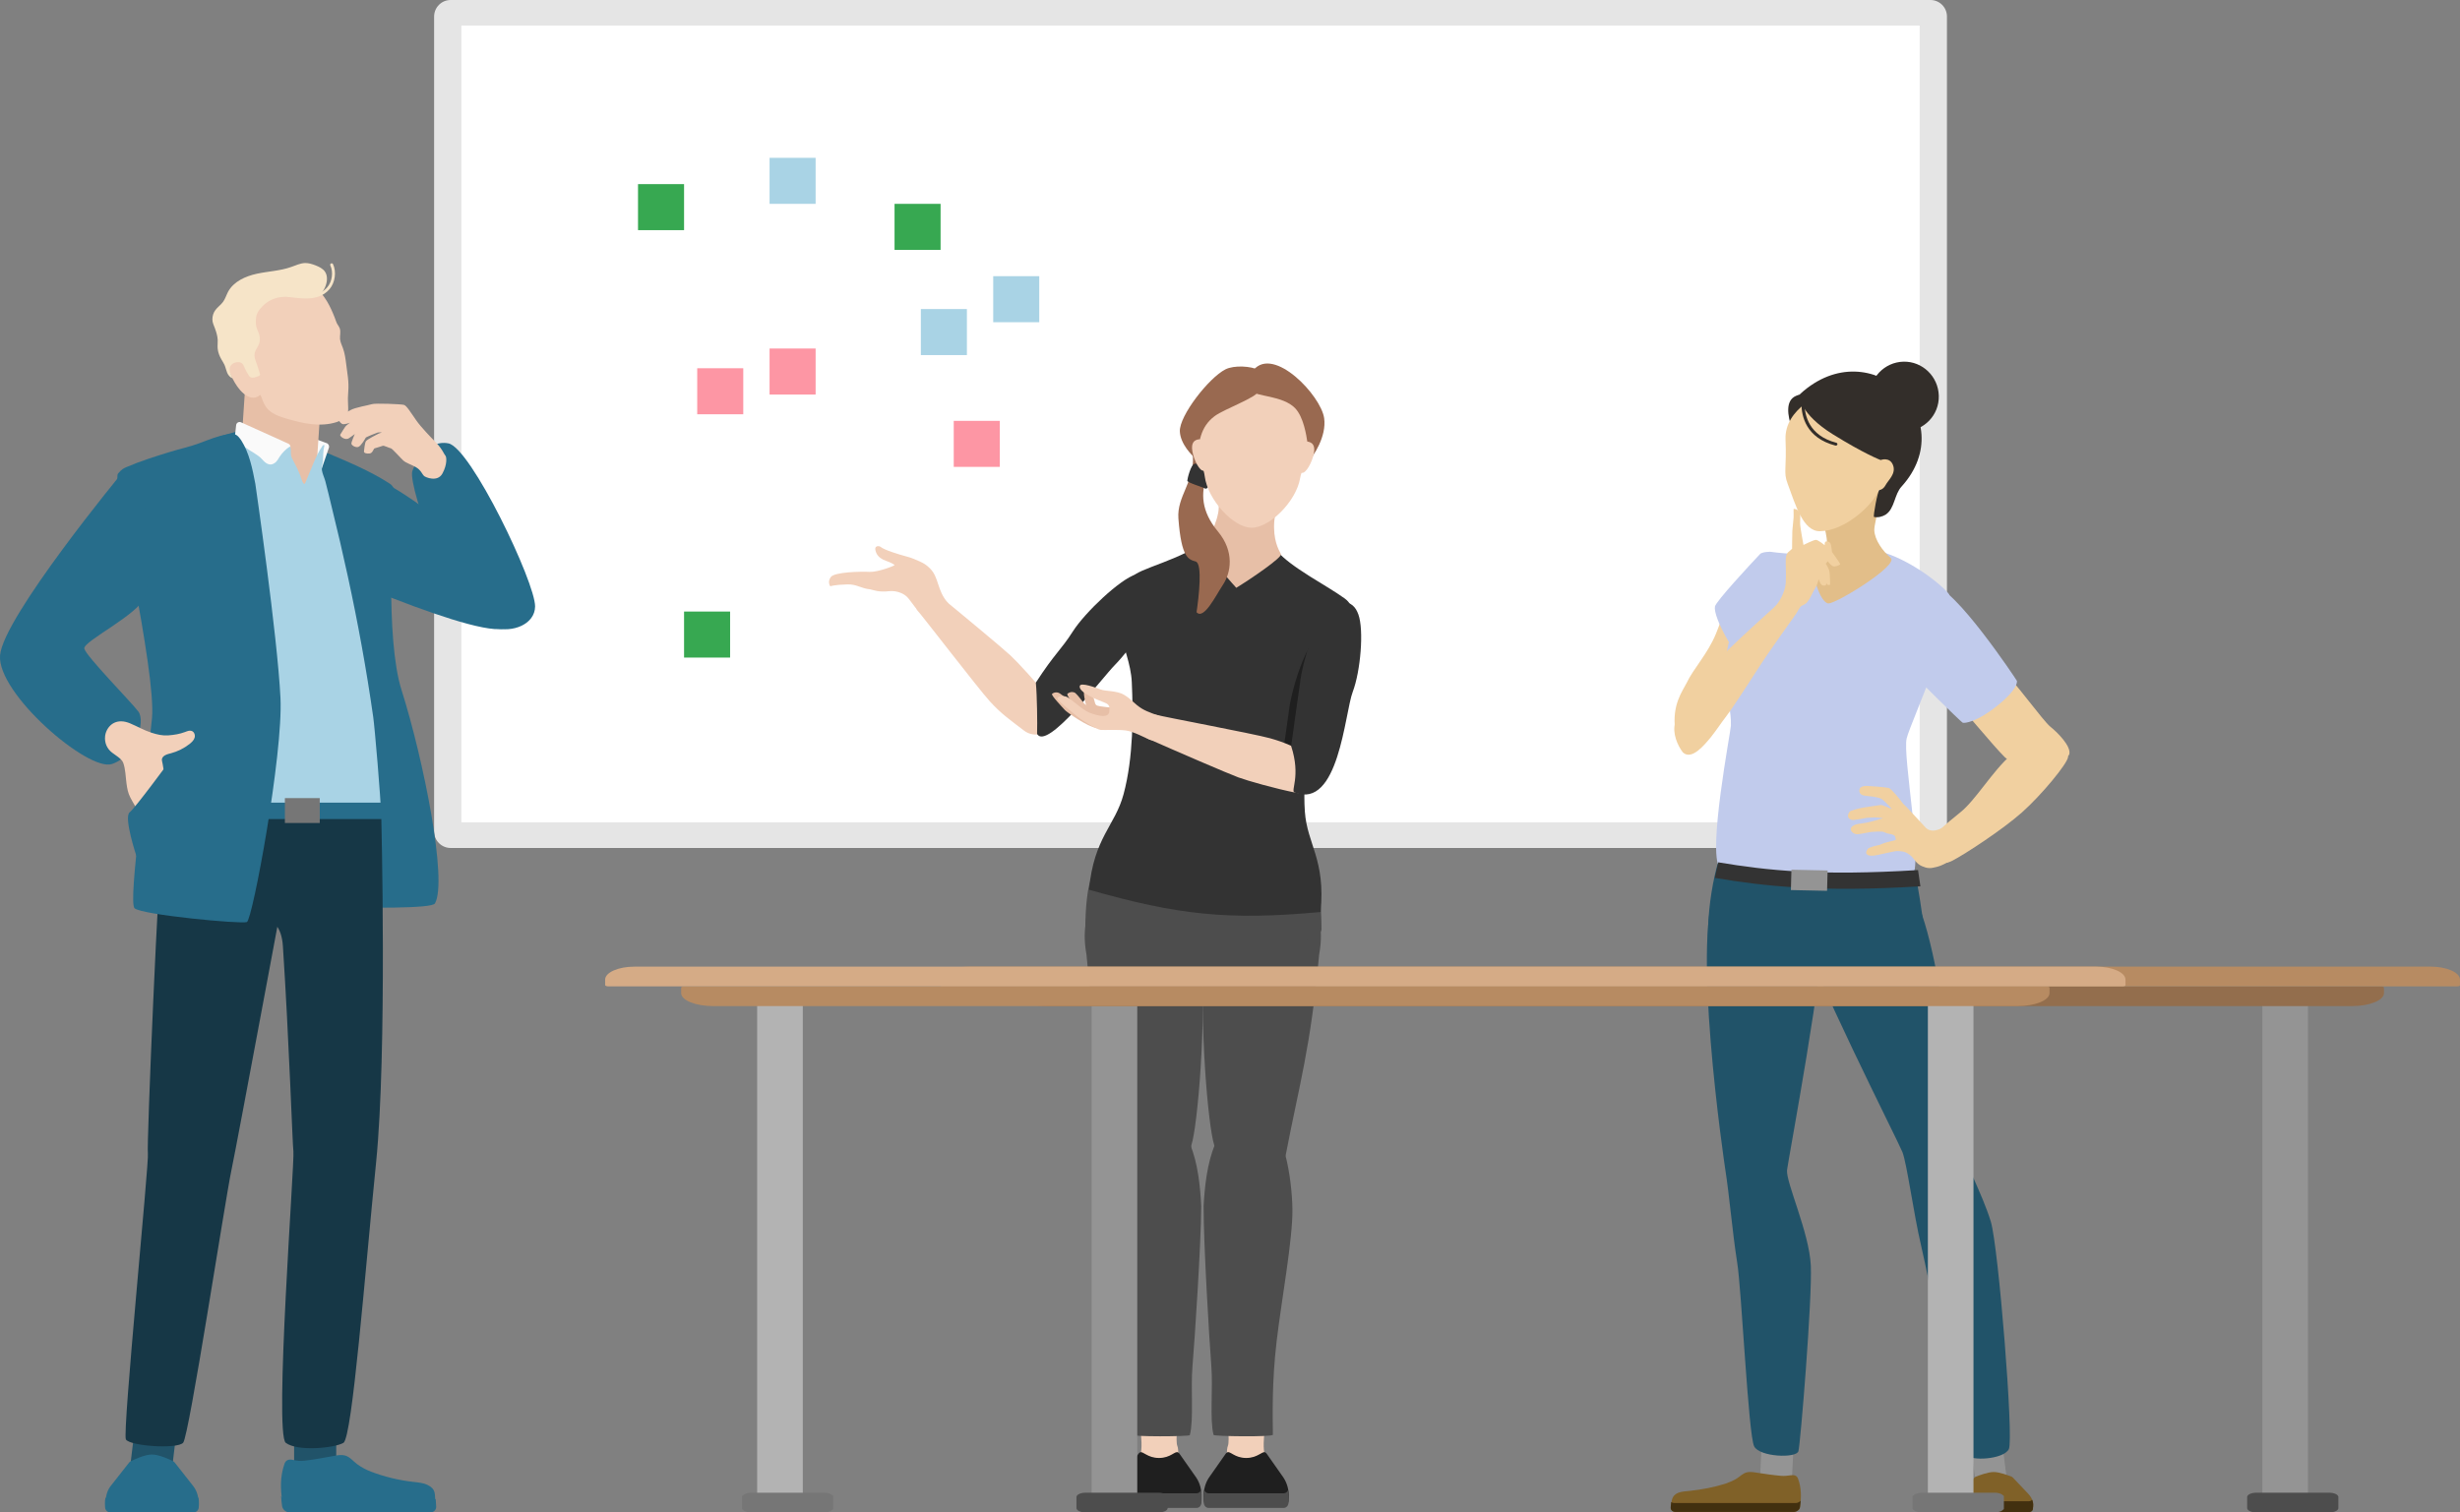<svg width="374" height="230" viewBox="0 0 374 230" fill="none" xmlns="http://www.w3.org/2000/svg">
<rect x="0" y="0" width="374" height="230" fill="#808080" stroke="none"/>
<path d="M293.489 128.953H68.511C67.126 128.953 66 127.827 66 126.442V2.511C66 1.126 67.126 0 68.511 0H293.489C294.874 0 296 1.126 296 2.511V126.436C296 127.827 294.874 128.953 293.489 128.953Z" fill="#E5E5E5"/>
<path d="M291.854 3.891H70.145V125.05H291.854V3.891Z" fill="white"/>
<g clip-path="url(#clip0_1030_4205)">
<path d="M263.536 90.564C265.459 88.245 266.651 88.129 268.996 88.67C271.304 89.212 272.534 90.062 273.342 90.99C274.149 91.918 274.226 92.691 273.918 93.541C273.611 94.391 269.15 100.422 266.497 103.94C263.844 107.458 258.576 112.406 257.768 112.56C256.961 112.715 255.384 115.73 254.692 111.014C254.154 107.187 255.807 105.099 256.422 103.862C257.461 101.659 259.614 99.456 260.883 96.363C262.152 93.27 262.113 92.265 263.536 90.564Z" fill="#F1D0A0"/>
<path d="M267.651 84.186C266.074 85.849 260.883 91.454 260.729 92.227C260.575 93 261.306 95.049 262.844 97.639C264.382 100.229 265.997 101.775 267.074 101.891C268.15 102.007 272.842 97.407 275.841 99.108C278.148 100.461 272.957 81.635 267.651 84.186Z" fill="#C1CBEC"/>
<path d="M305.219 225.902H300.412L299.297 217.088H304.103L305.219 225.902Z" fill="#949494"/>
<path d="M297.452 172.478C297.452 172.478 295.26 138.769 289.146 133.435C283.032 128.1 271.957 133.86 273.496 140.393C275.034 146.887 288.531 173.445 289.223 175.184C289.915 176.924 290.915 184.5 292.068 189.41C293.222 194.319 298.374 220.219 298.951 221.225C299.528 222.23 304.604 221.959 305.411 220.374C306.18 218.789 303.835 189.719 302.681 185.815C301.297 181.292 298.644 176.808 297.452 172.478Z" fill="#215369"/>
<path fill-rule="evenodd" clip-rule="evenodd" d="M308.372 227.178L306.027 224.704C305.95 224.627 305.873 224.588 305.796 224.549C305.373 224.395 304.027 223.854 303.104 223.854C302.22 223.854 300.836 224.395 300.413 224.549C300.336 224.588 300.259 224.627 300.182 224.704L297.836 227.178C297.298 227.719 297.067 228.415 297.106 229.111L297.144 229.459C297.144 229.768 297.452 229.961 297.798 229.961H308.411C308.757 229.961 309.064 229.729 309.064 229.459L309.103 229.111C309.18 228.454 308.911 227.758 308.372 227.178Z" fill="#806128"/>
<path fill-rule="evenodd" clip-rule="evenodd" d="M297.836 228.298H308.449C308.68 228.298 308.833 228.221 308.949 228.066C309.103 228.414 309.141 228.762 309.103 229.11L309.064 229.458C309.064 229.767 308.757 229.961 308.41 229.961H297.836C297.49 229.961 297.182 229.729 297.182 229.458L297.144 229.11C297.105 228.762 297.182 228.376 297.298 228.066C297.451 228.182 297.644 228.298 297.836 228.298Z" fill="#42300F"/>
<path d="M272.381 225.98L267.536 225.748L267.959 217.012L272.804 217.244L272.381 225.98Z" fill="#949494"/>
<path d="M262.267 177.62C262.267 177.62 256.769 140.858 261.268 134.325C265.767 127.753 276.956 132.817 277.264 139.466C277.572 146.115 271.919 176.074 271.688 177.93C271.496 179.785 275.072 187.439 275.303 192.465C275.534 197.49 273.726 219.563 273.419 220.684C273.111 221.805 267.497 221.573 266.69 219.95C265.805 218.21 264.767 195.982 264.113 192.039C263.344 187.13 262.96 182.027 262.267 177.62Z" fill="#215369"/>
<path fill-rule="evenodd" clip-rule="evenodd" d="M254.731 229.923H272.689C273.15 229.923 273.573 229.614 273.65 229.227C273.881 227.72 273.881 226.212 273.342 224.82C273.15 224.357 272.766 224.279 272.189 224.357C271.689 224.434 271.304 224.473 270.766 224.434C269.459 224.318 268.19 224.125 266.921 223.931C266.498 223.854 266.036 223.815 265.613 223.893C264.96 224.047 264.575 224.511 264.075 224.82C263.537 225.168 262.96 225.4 262.306 225.632C260.576 226.173 258.769 226.521 256.962 226.715C256.346 226.792 255.693 226.792 255.116 227.024C254.039 227.488 254.154 228.377 254.039 229.227C253.962 229.614 254.27 229.923 254.731 229.923Z" fill="#806128"/>
<path fill-rule="evenodd" clip-rule="evenodd" d="M254.539 228.571H272.996C273.304 228.571 273.573 228.416 273.765 228.223C273.727 228.571 273.688 228.88 273.65 229.228C273.573 229.614 273.15 229.924 272.688 229.924H254.731C254.269 229.924 253.962 229.614 254 229.228C254.039 228.957 254.039 228.687 254.077 228.416C254.231 228.532 254.346 228.571 254.539 228.571Z" fill="#42300F"/>
<path d="M289.492 125.897C287.377 124.041 265.281 125.546 263.281 126.977C261.282 128.446 259.46 137.107 259.691 143.138C259.921 149.207 293.26 150.637 292.914 145.148C292.606 139.697 290.261 126.554 289.492 125.897Z" fill="#215369"/>
<path d="M277.148 84.456C276.725 84.495 271.227 84.224 269.189 83.915C267.151 83.644 264.767 89.752 263.998 92.922C263.267 96.092 261.614 101.465 262.19 104.133C262.613 106.027 263.229 108.346 263.152 110.356C263.113 111.323 259.595 129.555 261.44 131.952C269.361 133.986 280.261 134.277 290.653 133.405C292.46 131.781 289.223 114.957 289.876 112.289C290.53 109.622 298.49 92.613 296.144 90.139C293.798 87.626 288.877 84.456 285.454 83.799C282.07 83.142 279.071 84.379 277.148 84.456Z" fill="#C1CBEC"/>
<path d="M276.764 77.499C276.803 78.813 278.072 81.481 277.687 83.336C277.303 85.192 277.264 85.385 276.188 86.042C275.111 86.699 276.726 91.763 277.995 91.763C279.264 91.763 288.723 85.926 287.454 84.844C286.185 83.761 285.032 82.099 284.955 80.669C284.916 79.2 286.57 74.793 285.532 74.716C284.493 74.638 276.726 75.759 276.764 77.499Z" fill="#E2BE89"/>
<path d="M278.456 75.526C278.456 75.526 274.562 69.357 274.438 69.289C274.308 69.222 269.791 61.621 273.04 60.205C279.952 57.205 278.456 75.526 278.456 75.526Z" fill="#332E2A"/>
<path d="M279.071 59.445C276.918 59.523 271.304 62.19 271.457 66.79C271.65 71.352 271.111 71.777 271.765 73.516C272.957 76.725 274.111 80.823 276.687 80.784C280.571 80.745 284.762 76.725 285.647 74.56C285.916 74.483 288.569 74.251 288.723 71.081C288.953 67.989 287.531 59.136 279.071 59.445Z" fill="#F1D0A0"/>
<path d="M279.148 67.757C279.225 67.757 279.34 67.68 279.34 67.603C279.379 67.487 279.302 67.371 279.186 67.332C274.995 66.25 274.38 63.157 274.341 61.417C274.341 61.301 274.264 61.185 274.111 61.185C273.995 61.185 273.88 61.263 273.88 61.417C273.88 63.273 274.572 66.597 279.033 67.757C279.109 67.757 279.109 67.757 279.148 67.757Z" fill="#332E2A"/>
<path d="M273.727 59.871C273.342 60.219 273.765 63.002 278.61 66.017C283.455 69.032 285.916 69.96 285.916 69.96C285.916 69.96 287.3 69.419 287.8 70.733C288.3 72.048 287.07 73.014 286.685 73.749C286.454 74.213 286.07 74.483 285.724 74.522C285.493 74.56 284.724 78.581 284.916 78.619C285.532 78.735 286.185 78.581 286.724 78.233C288.069 77.305 287.992 75.179 289.108 73.981C298.375 63.736 284.493 50.09 273.727 59.871Z" fill="#332E2A"/>
<path d="M284.224 60.412C284.186 57.474 286.493 55.077 289.377 55C292.261 54.923 294.683 57.242 294.76 60.18C294.837 63.118 292.53 65.515 289.607 65.592C286.685 65.631 284.301 63.311 284.224 60.412Z" fill="#332E2A"/>
<path fill-rule="evenodd" clip-rule="evenodd" d="M260.709 133.505C268.325 134.783 276.675 135.72 291.965 134.786L291.604 132.315C276.576 133.233 268.679 132.385 261.23 131.136L260.709 133.505Z" fill="#333333"/>
<rect width="5.499" height="3.094" transform="matrix(-1 -0.021 -0.026 1 277.855 132.377)" fill="#949494"/>
<path d="M260.114 112.096C260.921 111.091 262.036 109.429 262.075 109.429L262.844 108.385C263.151 107.998 265.266 104.828 267.189 101.813C269.381 98.411 272.611 94.043 273.111 93.231C274.11 91.685 271.419 90.68 270.342 91.801C269.765 92.342 263.882 97.522 259.767 101.774C257.153 104.519 254.961 108.965 254.692 109.854C254.192 111.516 255.076 113.41 255.845 114.415C257.191 115.691 259.152 113.256 260.114 112.096Z" fill="#F1D0A0"/>
<path d="M269.804 92.304C270.419 91.686 271.419 90.101 271.496 88.593C271.573 87.085 271.457 85.655 271.496 85.037C271.534 84.418 271.688 84.147 271.842 83.993C271.996 83.838 272.457 83.452 272.457 83.452C272.457 83.452 272.457 81.828 272.496 80.707C272.572 79.586 272.726 78.736 272.688 78.233C272.688 77.731 272.649 77.344 272.726 77.382C272.842 77.382 273.649 77.499 273.688 78.272C273.726 79.045 273.649 79.277 273.688 79.818C273.726 80.398 274.187 82.872 274.187 82.872C274.187 82.872 275.726 82.099 276.072 82.099C276.418 82.099 277.418 82.91 277.418 82.91C277.418 82.91 277.341 82.331 277.687 82.331C278.071 82.331 278.302 82.524 278.379 82.91C278.456 83.297 278.533 83.954 278.533 83.954C278.533 83.954 279.802 85.694 279.763 85.81C279.725 85.926 278.956 86.274 278.61 86.08C278.263 85.887 277.879 85.346 277.879 85.346L277.571 85.732C277.571 85.732 278.071 86.39 278.148 87.008C278.225 87.627 278.187 87.936 278.225 88.323C278.263 88.709 278.225 88.941 278.225 88.941C278.225 88.941 277.802 89.018 277.764 88.864C277.687 88.709 277.648 88.632 277.648 88.632C277.648 88.632 277.725 89.057 277.379 89.057C277.071 89.096 276.841 88.902 276.725 88.632C276.61 88.361 276.495 88.091 276.495 88.091C276.495 88.091 276.341 88.786 275.995 89.405C275.649 90.023 275.418 90.449 275.303 90.719C275.149 91.028 274.995 91.26 274.726 91.608C274.457 91.956 273.803 92.072 273.688 92.343C273.534 92.613 272.726 93.734 272.726 93.734C271.496 95.977 268.535 94.508 269.804 92.304Z" fill="#F1D0A0"/>
<path d="M292.837 125.936C292.837 125.936 290.876 123.809 290.222 123.114C289.568 122.379 289.415 122.379 289.184 122.031C288.953 121.683 287.569 119.944 287.146 119.828C286.723 119.712 284.185 119.519 283.839 119.519C283.493 119.519 282.685 119.557 282.685 120.176C282.647 120.794 283.185 120.988 283.685 121.026C284.185 121.065 285.223 121.181 285.8 121.374C286.377 121.606 286.838 122.225 287.031 122.379C287.223 122.534 287.646 123.075 287.646 123.075C287.646 123.075 286.262 122.379 285.915 122.418C285.569 122.456 283.993 122.688 283.301 122.804C282.609 122.92 281.417 123.268 281.263 123.384C281.109 123.539 280.955 123.771 280.955 124.119C280.955 124.467 281.455 124.737 281.801 124.699C282.147 124.66 283.224 124.505 283.493 124.428C283.762 124.351 284.377 124.351 284.839 124.312C285.3 124.273 286.185 124.428 286.262 124.428C286.338 124.428 284.685 124.892 284.224 125.008C283.762 125.162 282.339 125.278 282.109 125.394C281.878 125.51 281.34 125.704 281.378 126.129C281.417 126.554 281.955 126.902 282.455 126.863C282.955 126.825 284.147 126.554 284.493 126.515C284.839 126.477 285.992 126.438 286.223 126.477C286.454 126.515 286.8 126.747 287.146 126.786C287.492 126.825 287.992 126.979 288.069 127.134C288.184 127.289 288.223 127.752 288.223 127.752C288.223 127.752 286.531 128.139 286.223 128.294C285.915 128.448 285.685 128.526 285.416 128.564C285.185 128.603 284.108 128.874 283.954 129.105C283.801 129.337 283.493 129.801 283.993 130.033C284.493 130.265 285.416 130.033 286.069 129.879C286.723 129.724 287.415 129.608 287.915 129.492C288.415 129.376 288.723 129.415 289.261 129.492C289.799 129.569 290.299 129.917 290.684 130.304C291.068 130.69 291.337 131.348 292.222 131.734C293.029 132.082 293.491 132.082 294.375 131.85C295.336 131.618 295.836 131.232 296.298 131.038C296.759 130.845 298.797 128.68 297.528 126.786C296.259 124.931 295.49 125.974 294.529 126.206C293.644 126.477 293.106 126.168 292.837 125.936Z" fill="#F1D0A0"/>
<path d="M293.683 129.221C294.183 130.265 294.836 131.927 296.836 130.884C298.835 129.84 304.449 126.168 307.41 123.539C310.371 120.91 314.255 116.194 314.409 115.15C314.524 114.107 313.947 113.14 313.332 112.638C312.678 112.135 308.525 112.367 305.718 114.841C302.911 117.276 300.335 121.722 298.028 123.539C295.721 125.356 294.067 127.018 293.721 127.134C293.375 127.289 293.106 128.062 293.683 129.221Z" fill="#F1D0A0"/>
<path d="M290.415 94.778C292.684 91.879 296.49 91.801 298.413 93.928C300.336 96.054 302.527 100.113 304.296 101.736C306.104 103.36 310.641 109.661 311.718 110.511C312.794 111.362 314.909 113.488 314.602 114.686C314.294 115.923 306.642 116.928 304.796 115.15C302.95 113.333 298.721 108.076 297.567 107.032C296.413 105.989 294.183 104.829 293.26 104.404C292.414 103.94 286.839 99.378 290.415 94.778Z" fill="#F1D0A0"/>
<path d="M294.029 89.212C292.606 89.367 290.953 90.178 289.876 91.338C286.704 93.852 288.761 100.113 289.876 101.466C290.991 102.819 298.105 109.739 298.374 109.893C298.644 110.048 300.643 109.777 303.719 107.265C306.796 104.791 306.642 103.708 306.642 103.554C306.603 103.399 296.913 88.903 294.029 89.212Z" fill="#C1CBEC"/>
</g>
<path d="M186.676 219.883C186.991 219.207 186.556 215.269 186.59 214.305C187.058 213.675 192.318 214.046 192.491 214.246C192.664 214.445 192.174 217.742 192.124 219.407C192.075 221.073 192.418 221.4 192.514 222.564C192.514 223.904 186.837 223.391 186.244 222.736C186.615 222.222 186.424 220.424 186.676 219.883Z" fill="#F2D0BA"/>
<path d="M184.153 207.587C183.845 203.74 182.976 189.089 182.986 183.434C183.29 177.781 184.457 168.421 191.715 169.96C195.156 170.69 196.424 179.26 196.489 183.863C196.554 188.466 194.825 197.704 194.089 203.973C193.354 210.243 193.489 215.276 193.519 218.178C193.523 218.559 184.553 218.433 184.499 218.213C183.887 215.73 184.446 211.264 184.153 207.587Z" fill="#4D4D4D"/>
<path d="M184.596 174.11C183.67 171.324 182.275 155.326 183.104 144.359C184.249 134.257 187.998 132.544 192.178 132.821C196.359 133.099 202.145 136.547 200.551 145.18C199.267 159.395 197.504 165.045 195.49 175.561C194.119 181.479 185.362 182.119 184.596 174.11Z" fill="#4D4D4D"/>
<path fill-rule="evenodd" clip-rule="evenodd" d="M195.126 224.7L192.607 221.11C192.54 221.012 192.457 220.934 192.366 220.875C191.9 220.609 191.258 221.718 189.464 221.718C187.671 221.718 187.028 220.599 186.563 220.875C186.463 220.934 186.388 221.012 186.322 221.11L183.803 224.7C183.237 225.545 182.955 226.606 183.005 227.677L183.03 228.217C183.046 228.669 183.362 229.023 183.745 229.023H195.184C195.567 229.023 195.882 228.669 195.899 228.217L195.924 227.677C195.974 226.606 195.691 225.555 195.126 224.7Z" fill="#1F1F1F"/>
<path fill-rule="evenodd" clip-rule="evenodd" d="M195.183 227.088H183.727C183.428 227.088 183.178 226.872 183.07 226.567C183.004 226.931 182.97 227.593 182.987 227.966L183.012 228.507C183.029 228.958 183.344 229.312 183.727 229.312H195.183C195.566 229.312 195.881 228.958 195.898 228.507L195.923 227.966C195.94 227.593 195.898 226.931 195.84 226.567C195.732 226.882 195.474 227.088 195.183 227.088Z" fill="#4D4D4D"/>
<path d="M178.994 219.883C178.678 219.207 179.114 215.269 179.08 214.305C178.612 213.675 173.351 214.046 173.179 214.246C173.006 214.445 173.496 217.742 173.545 219.407C173.595 221.073 173.252 221.4 173.156 222.564C173.156 223.904 178.833 223.391 179.426 222.736C179.054 222.222 179.246 220.424 178.994 219.883Z" fill="#F2D0BA"/>
<path d="M181.307 207.619C181.638 203.775 182.6 189.129 182.626 183.475C182.357 177.819 181.25 168.453 173.983 169.945C170.536 170.653 169.214 179.215 169.12 183.818C169.026 188.421 170.697 197.669 171.393 203.943C172.088 210.217 171.921 215.249 171.873 218.151C171.867 218.532 180.837 218.463 180.893 218.243C181.52 215.764 180.99 211.295 181.307 207.619Z" fill="#4D4D4D"/>
<path d="M181.137 174.11C182.063 171.324 183.459 155.326 182.63 144.359C181.484 134.257 177.736 132.544 173.555 132.821C169.374 133.099 163.588 136.547 165.182 145.18C166.467 159.395 168.23 165.045 170.243 175.561C171.614 181.479 180.372 182.119 181.137 174.11Z" fill="#4D4D4D"/>
<path fill-rule="evenodd" clip-rule="evenodd" d="M170.544 224.7L173.063 221.11C173.13 221.012 173.213 220.934 173.304 220.875C173.77 220.609 174.412 221.718 176.206 221.718C177.999 221.718 178.642 220.599 179.107 220.875C179.207 220.934 179.282 221.012 179.348 221.11L181.867 224.7C182.433 225.545 182.715 226.606 182.665 227.677L182.64 228.217C182.624 228.669 182.308 229.023 181.925 229.023H170.486C170.103 229.023 169.787 228.669 169.771 228.217L169.746 227.677C169.696 226.606 169.979 225.555 170.544 224.7Z" fill="#1F1F1F"/>
<path fill-rule="evenodd" clip-rule="evenodd" d="M170.487 227.088H181.943C182.242 227.088 182.492 226.872 182.6 226.567C182.666 226.931 182.7 227.593 182.683 227.966L182.658 228.507C182.641 228.958 182.325 229.312 181.943 229.312H170.487C170.104 229.312 169.788 228.958 169.772 228.507L169.747 227.966C169.73 227.593 169.772 226.931 169.83 226.567C169.938 226.882 170.196 227.088 170.487 227.088Z" fill="#4D4D4D"/>
<path d="M192.981 144.384C190.468 145.17 188.274 149.445 182.956 149.445C177.639 149.445 175.445 145.17 172.932 144.384C170.419 143.597 165.001 143.035 165.001 141.256C165.001 137.911 165.382 134.937 165.776 133.954H200.137C200.531 134.937 200.912 137.911 200.912 141.256C200.912 143.035 195.494 143.597 192.981 144.384Z" fill="#4D4D4D"/>
<path d="M199.114 87.632C196.749 86.144 195.124 84.92 194.269 83.911L182.398 82.768C181.366 83.596 179.537 84.487 176.932 85.496C173.985 86.637 172.748 87.029 171.957 87.881C167.31 92.881 171.817 98.275 172.066 103.686C172.291 108.557 172.326 115.15 170.823 120.763C169.523 125.617 166.331 127.288 165.559 135.301C178.989 139.125 186.638 139.999 200.775 138.692C201.547 130.679 198.732 128.429 198.382 123.416C197.978 117.62 199.27 111.155 200.42 106.416C201.188 103.251 208.557 93.92 204.434 91.008C202.658 89.754 201.789 89.315 199.114 87.632Z" fill="#333333"/>
<path d="M139.466 92.821C140.158 93.551 148.773 104.779 150.488 106.656C152.203 108.534 153.355 109.32 155.713 111.124C158.072 112.928 162.745 110.357 159.653 106.41C157.738 103.965 154.769 100.743 153.618 99.668C152.467 98.592 145.586 92.87 142.235 90.141C140.19 88.587 138.775 92.09 139.466 92.821Z" fill="#F2D0BA"/>
<path d="M169.533 101.086C171.495 99.109 177.459 91.54 175.165 89.11C174.143 88.029 173.873 86.99 172.685 87.352C170.281 88.082 164.946 93.142 163.11 96.02C161.275 98.898 160.401 99.302 157.483 103.803C157.672 105.839 157.72 109.957 157.672 111.614C159.187 114.217 167.571 103.062 169.533 101.086Z" fill="#333333"/>
<path fill-rule="evenodd" clip-rule="evenodd" d="M204.721 97.561C204.299 96.545 203.654 95.957 202.284 95.797C198.965 95.409 196.46 104.715 196.047 107.469C195.795 109.154 195.362 112.284 195.031 114.683C194.82 116.206 194.651 117.434 194.593 117.814C194.593 117.814 196.327 118.331 198.511 117.086C198.878 113.24 199.678 109.47 200.419 106.416C200.642 105.5 201.417 104.068 202.306 102.425C203.129 100.904 204.05 99.202 204.721 97.561Z" fill="#1F1F1F"/>
<path d="M175.754 108.694C176.718 108.981 190.628 111.586 193.079 112.266C195.529 112.946 196.751 113.617 199.427 114.905C202.102 116.192 201.924 121.522 197.005 120.551C193.957 119.949 189.741 118.758 188.262 118.218C186.782 117.678 178.566 114.13 174.617 112.375C172.305 111.254 174.79 108.408 175.754 108.694Z" fill="#F2D0BA"/>
<path d="M197.752 103.114C198.165 100.359 200.67 91.054 203.989 91.442C205.467 91.615 206.101 92.285 206.522 93.454C207.372 95.818 206.862 102.046 205.651 105.237C204.44 108.428 203.54 123.162 196.818 120.512C196.156 120.275 197.813 118.098 196.298 113.459C196.446 112.48 197.339 105.868 197.752 103.114Z" fill="#333333"/>
<path d="M166.765 110.731C167.138 110.665 167.057 109.118 166.867 109.072C165.707 108.791 163.161 107.254 162.876 106.963C162.592 106.672 161.798 105.873 161.13 105.454C160.635 105.143 160.141 105.348 159.948 105.52C159.738 105.706 161.6 107.643 161.889 107.972C162.177 108.301 165.342 110.531 166.765 110.731Z" fill="#E7BFA7"/>
<path d="M169.043 110.521C169.41 110.428 169.218 108.891 169.025 108.859C167.848 108.662 165.198 107.313 164.893 107.043C164.588 106.773 164.157 106.004 163.454 105.365C162.937 105.09 162.459 105.33 162.279 105.515C162.083 105.717 163.669 107.812 163.981 108.12C164.292 108.427 167.609 110.424 169.043 110.521Z" fill="#E7BFA7"/>
<path d="M170.724 110.024C171.082 109.901 170.773 107.755 170.578 107.739C169.389 107.641 167.01 107.484 166.683 107.241C166.357 106.997 166.416 106.146 165.998 105.509C165.58 104.872 164.99 104.936 164.826 105.136C164.647 105.353 165.143 107.774 165.479 108.054C165.815 108.334 169.287 110.047 170.724 110.024Z" fill="#E7BFA7"/>
<path d="M176.55 108.985C177.883 109.573 177.273 110.694 177.069 111.396C176.717 112.607 175.433 112.778 174.703 112.458C173.972 112.137 172.323 111.247 171.165 111.087C170.007 110.928 168.021 111.043 167.347 111.003C166.784 110.97 164.538 109.602 163.713 108.904C162.986 108.29 161.221 106.872 160.855 106.447C160.489 106.023 161.286 105.714 162.021 105.915C162.757 106.116 164.441 107.922 165.63 108.378C166.802 108.827 168.577 109.322 168.651 108.171C168.687 107.602 168.779 107.174 167.959 106.859C166.624 106.348 163.964 105.262 164.155 104.326C164.284 103.693 166.71 104.616 167.317 104.848C168.065 105.135 169.748 105.012 170.849 105.637C171.951 106.262 172.504 107.103 173.627 107.777C174.525 108.317 175.799 108.683 176.55 108.985Z" fill="#F2D0BA"/>
<path d="M141.361 86.414C141.355 86.408 141.349 86.402 141.336 86.39C140.818 85.884 140.443 85.662 139.814 85.372C139.191 85.088 138.569 84.828 137.905 84.649C136.597 84.309 134.462 83.641 133.883 83.172C133.67 82.999 133.226 82.999 133.098 83.294C132.999 83.534 133.164 83.972 133.274 84.188C133.552 84.736 134.121 85.088 134.686 85.279C135.506 85.564 135.982 85.86 136.002 85.94C136.023 86.02 133.503 87.023 132.202 86.966C130.9 86.897 126.883 86.976 126.31 87.751C125.738 88.527 126.234 89.156 126.234 89.156C126.234 89.156 126.834 88.924 128.835 88.871C130.257 88.83 130.914 89.496 132.285 89.621C132.963 89.77 133.58 90.083 135.227 89.9C136.038 89.815 137.089 90.068 137.788 90.666C138.36 91.167 138.992 92.318 139.643 92.909C140.905 94.055 141.538 93.682 142.517 93.917C144.343 94.363 144.503 93.965 144.169 91.737C142.403 89.805 142.813 87.833 141.361 86.414Z" fill="#F2D0BA"/>
<path d="M194.743 84.259C194.399 83.621 193.505 82.079 193.738 79.214C193.825 78.107 194.477 76.587 194.792 75.965L185.084 74.6C185.215 75.284 185.422 76.925 185.201 78.013C184.634 80.831 183.362 81.974 182.844 82.587C182.487 83.008 186.226 87.516 187.954 89.391C190.132 88.065 195.003 84.744 194.743 84.259Z" fill="#E7BFA7"/>
<path d="M185.901 88.973C187.139 87.134 187.734 83.916 185.168 80.829C182.603 77.743 182.534 74.976 183.489 72.398C184.252 70.335 186.378 68.151 185.974 66.754C184.229 66.339 181.126 66.344 181.354 69.387C181.639 73.191 178.905 75.484 179.154 78.835C179.606 84.923 180.725 85.073 181.786 85.39C182.847 85.708 182.253 90.843 181.916 93.101C183.021 94.346 184.91 90.445 185.901 88.973Z" fill="#996950"/>
<path d="M180.509 73.101C180.502 73.401 182.787 74.049 183.215 74.292C183.959 74.588 184.268 71.782 184.279 71.283C184.289 70.783 182.197 70.472 181.63 70.527C181.062 70.581 180.515 72.802 180.509 73.101Z" fill="#333333"/>
<path d="M181.984 64.824C182.333 59.626 184.868 56.601 190.773 56.727C195.841 56.835 199.073 59.983 199.2 65.191C199.327 70.398 198.009 70.695 197.661 72.727C197.061 76.28 192.943 80.339 190.228 80.252C187.512 80.223 183.604 75.993 183.156 72.418C182.894 70.372 181.635 70.021 181.984 64.824Z" fill="#F2D0BA"/>
<path d="M184.689 63.265C186.142 62.193 191.146 60.404 191.299 59.508C191.132 58.353 191.368 56.278 191.368 56.278C190.229 55.66 187.62 55.505 186.306 56.17C183.781 57.449 179.259 63.249 179.375 65.617C179.468 67.511 181.173 69.287 182.015 69.937C182.235 67.39 182.408 64.947 184.689 63.265Z" fill="#996950"/>
<path d="M196.915 62.09C195.058 60.119 190.724 60.295 190.508 59.492C190.535 58.193 190.201 56.704 190.576 56.261C193.686 52.593 200.821 60.144 201.314 63.586C201.709 66.34 199.737 69.338 198.702 70.493L198.77 67.263C198.595 66.116 198.182 63.436 196.915 62.09Z" fill="#996950"/>
<path d="M181.276 68.604C181.489 69.922 182.368 71.688 183.009 71.584C183.65 71.481 183.693 70.359 183.48 69.041C183.267 67.722 182.878 66.707 182.237 66.811C181.596 66.915 181.063 67.286 181.276 68.604Z" fill="#F2D0BA"/>
<path d="M199.744 68.986C199.487 70.297 198.551 72.032 197.914 71.908C197.277 71.783 197.27 70.66 197.527 69.35C197.783 68.04 198.205 67.038 198.842 67.162C199.479 67.287 200 67.676 199.744 68.986Z" fill="#F2D0BA"/>
<g clip-path="url(#clip1_1030_4205)">
<path d="M41.402 83.238C41.402 83.238 70.81 96.721 76.495 95.618C83.796 94.195 77.147 86.049 73.519 83.872C70.856 82.063 59.761 73.2 56.951 72.897C54.122 72.594 42.908 77.526 41.402 83.238Z" fill="#276D8B"/>
<path d="M49.529 68.792C46.462 67.479 44.46 65.651 41.539 65.174C40.107 64.944 39.353 64.724 37.958 65.137C36.8 65.477 33.825 65.982 30.84 67.507C29.104 68.397 32.667 71.676 32.383 73.577C30.362 86.867 30.693 100.395 31.584 113.758C31.666 114.988 31.657 116.228 31.556 117.45L29.986 136.084C29.765 138.674 28.948 134.569 28.737 137.168C28.737 137.168 65.225 138.968 66.125 137.388C68.063 133.999 64.426 115.604 61.046 104.932C58.576 97.134 59.669 79.189 59.962 74.982C59.999 74.422 59.751 73.88 59.283 73.568C56.335 71.63 52.735 70.161 49.529 68.792Z" fill="#276D8B"/>
<path d="M44.717 211.411H51.118V223.984H44.717V211.411Z" fill="#215369"/>
<path d="M57.969 124.245C57.969 124.245 58.87 160.035 57.18 176.769C55.49 193.502 53.561 218.63 52.211 219.42C50.861 220.209 45.25 220.77 43.45 219.42C41.649 218.07 44.827 176.429 44.607 175.088C44.478 174.317 43.946 158.144 43.009 143.871C42.623 137.948 37.746 139.573 33.182 135.927C31.253 134.384 33.338 123.382 35.808 123.382L57.969 124.245Z" fill="#163746"/>
<path d="M19.672 224.04H26.073L27.589 211.348H21.188L19.672 224.04Z" fill="#215369"/>
<path d="M44.157 130.28C44.047 130.73 36.185 173.169 35.175 178C34.165 182.831 28.746 218.392 27.846 219.402C26.946 220.412 19.709 219.907 19.14 218.897C18.58 217.886 22.712 176.43 22.483 175.419C22.262 174.409 24.163 130.169 24.613 129.159C25.064 128.149 44.038 129.83 44.038 129.83" fill="#163746"/>
<path fill-rule="evenodd" clip-rule="evenodd" d="M65.482 229.413H44.037C43.495 229.413 42.99 228.963 42.917 228.421C42.632 226.253 42.577 224.646 43.229 222.662C43.449 221.983 43.936 221.872 44.588 222.019C45.204 222.157 45.635 222.203 46.297 222.13C47.839 221.964 49.355 221.652 50.879 221.386C51.394 221.294 51.935 221.202 52.441 221.34C53.203 221.542 53.69 222.212 54.296 222.662C54.957 223.14 55.655 223.507 56.408 223.801C58.465 224.582 60.624 225.105 62.809 225.353C63.562 225.436 64.343 225.491 65.023 225.831C66.327 226.474 66.079 227.218 66.189 228.448C66.263 228.999 66.024 229.413 65.482 229.413Z" fill="#276D8B"/>
<path fill-rule="evenodd" clip-rule="evenodd" d="M43.734 228.118H65.712C65.914 228.118 66.079 228.044 66.226 227.943C66.254 228.292 66.272 228.651 66.309 229C66.382 229.551 65.987 229.991 65.445 229.991H44.001C43.459 229.991 42.953 229.541 42.88 229C42.816 228.504 42.77 228.008 42.733 227.512C42.926 227.87 43.321 228.118 43.734 228.118Z" fill="#276D8B"/>
<path fill-rule="evenodd" clip-rule="evenodd" d="M16.844 225.959L19.627 222.423C19.7 222.331 19.792 222.258 19.893 222.203C20.407 221.955 22.024 221.192 23.098 221.192C24.173 221.192 25.789 221.945 26.304 222.203C26.414 222.258 26.497 222.331 26.57 222.423L29.353 225.959C29.977 226.749 30.234 227.741 30.179 228.742C30.161 229.164 29.812 229.495 29.389 229.495H16.734C16.311 229.495 16.082 229.155 16.063 228.742C16.027 227.731 16.22 226.749 16.844 225.959Z" fill="#276D8B"/>
<path fill-rule="evenodd" clip-rule="evenodd" d="M16.779 228.181H29.426C29.757 228.181 30.032 227.979 30.151 227.694C30.225 228.034 30.262 228.383 30.243 228.732L30.216 229.237C30.197 229.66 29.849 229.99 29.426 229.99H16.77C16.348 229.99 15.999 229.66 15.98 229.237L15.953 228.732C15.935 228.383 15.98 228.034 16.045 227.694C16.173 227.988 16.449 228.181 16.779 228.181Z" fill="#276D8B"/>
<path d="M49.998 68.121L48.822 71.529C48.694 71.887 48.262 72.034 47.95 71.823L42.164 67.873C41.971 67.745 41.87 67.506 41.925 67.276L42.32 65.403C42.393 65.054 42.752 64.852 43.091 64.98L49.658 67.387C49.952 67.488 50.108 67.818 49.998 68.121Z" fill="#FAFAFA"/>
<path d="M44.102 77.177L39.694 76.883C37.719 76.754 36.204 75.028 36.333 73.044L37.407 56.871C37.536 54.896 39.262 53.381 41.246 53.51L45.654 53.803C47.629 53.932 49.144 55.659 49.016 57.642L47.941 73.816C47.813 75.799 46.086 77.305 44.102 77.177Z" fill="#E7BFA7"/>
<path d="M44.13 68.131L42.908 71.666C42.798 71.997 42.394 72.135 42.1 71.933L35.864 67.561C35.699 67.451 35.616 67.258 35.635 67.065L35.901 64.65C35.938 64.292 36.314 64.081 36.636 64.218L43.818 67.46C44.093 67.57 44.222 67.864 44.13 68.131Z" fill="#FAFAFA"/>
<path d="M57.961 124.246C57.722 124.246 26.074 124.246 26.074 124.246V69.426C26.074 69.27 26.331 69.159 26.432 69.104C27.856 68.269 29.757 67.966 31.346 67.571C32.154 67.369 32.962 67.203 33.742 66.955C35.019 66.551 36.369 67.341 37.361 68.076C38.142 68.664 39.225 69.132 39.859 69.858C40.355 70.427 41.016 70.978 41.806 70.381C42.118 70.151 42.302 69.793 42.504 69.472C42.917 68.838 43.459 68.296 44.093 67.892C44.304 68.278 44.176 68.765 44.249 69.205C44.304 69.582 44.506 69.913 44.69 70.252C45.066 70.932 45.397 71.639 45.673 72.356C45.746 72.548 46.132 74.11 46.426 73.403C46.793 72.512 47.17 71.612 47.537 70.721C47.978 69.655 48.419 68.673 49.089 67.718C49.172 67.708 49.254 67.69 49.337 67.681C49.218 68.14 49.153 68.618 49.135 69.095C49.126 69.352 49.135 69.6 49.117 69.858C49.098 70.399 48.869 71.024 48.951 71.556C49.034 72.08 49.319 72.649 49.456 73.164C49.815 74.495 50.118 75.836 50.448 77.177C51.312 80.658 52.12 84.148 52.882 87.647C54.416 94.719 55.72 101.846 56.739 109.018C56.96 110.506 57.888 121.279 57.961 124.246Z" fill="#A9D3E5"/>
<path d="M26.807 122.06H58.374V124.558H26.807V122.06Z" fill="#276D8B"/>
<path d="M43.812 121.871V124.655H48.111V121.871H43.812Z" fill="#767676" stroke="#767676"/>
<path d="M36.452 66.661C36.268 66.413 36.057 66.193 35.773 66.074C35.387 65.908 34.937 65.972 34.523 66.046C33.017 66.331 31.686 66.882 30.271 67.414C28.829 67.956 27.259 68.278 25.789 68.737C23.594 69.417 21.381 70.105 19.269 71.015C18.892 71.18 18.525 71.299 17.937 72.025C16.963 73.228 23.778 101.983 23.108 109.229C22.437 116.476 19.443 137.103 20.453 138.113C21.464 139.124 36.691 140.556 37.536 140.217C38.381 139.877 43.055 114.74 42.642 106.153C42.183 96.666 38.822 73.605 38.822 73.595C38.39 71.336 37.922 68.921 36.672 66.955C36.59 66.863 36.526 66.762 36.452 66.661Z" fill="#276D8B"/>
<path d="M18.551 71.924C18.551 71.924 0.486 93.846 0.008 99.65C-0.469 105.455 13.38 117.357 16.999 116.191C20.627 115.025 22.151 109.707 21.049 108.228C19.947 106.75 13.068 99.77 12.82 98.64C12.572 97.511 21.343 93.35 22.059 90.632C22.776 87.913 24.071 74.762 18.551 71.924Z" fill="#276D8B"/>
<path d="M16.008 111.755C15.998 111.819 15.989 111.884 15.98 111.948C15.87 112.931 16.246 113.84 17.027 114.446C17.495 114.813 18.496 115.383 18.717 115.961C19.093 116.944 19.093 118.175 19.24 119.203C19.351 119.966 19.451 120.572 19.81 121.27C20.655 122.905 21.711 124.383 22.776 125.899C22.978 126.183 23.189 126.486 23.502 126.661C23.988 126.936 24.622 126.863 25.164 126.67C25.568 126.523 25.945 126.312 26.349 126.174C26.67 126.064 26.854 126.064 27.084 125.816C27.598 125.237 27.763 124.438 27.625 123.704C27.405 122.491 26.597 121.628 26.027 120.581C25.761 120.094 25.531 119.58 25.338 119.066C24.989 118.101 24.916 117.146 24.723 116.145C24.65 115.732 24.475 115.447 24.815 115.071C25.109 114.758 25.587 114.657 25.981 114.556C27.01 114.281 27.983 113.794 28.819 113.142C29.15 112.876 29.48 112.573 29.591 112.168C29.701 111.774 29.526 111.268 29.113 111.149C28.792 111.048 28.461 111.195 28.149 111.314C27.331 111.627 26.468 111.764 25.596 111.829C24.677 111.893 23.924 111.709 23.052 111.434C21.876 111.057 20.875 110.46 19.755 109.992C18.937 109.652 18 109.533 17.192 110.01C16.568 110.387 16.145 111.048 16.008 111.755Z" fill="#F2D0BA"/>
<path d="M25.569 116.035C25.569 116.035 20.619 122.785 19.7 123.548C18.782 124.31 20.747 130.197 20.747 130.197C20.747 130.197 32.916 126.064 32.842 125.761C32.76 125.449 25.569 116.035 25.569 116.035Z" fill="#276D8B"/>
<path d="M81.352 92.24C81.398 88.575 71.581 68.095 68.173 67.424C64.766 66.754 62.791 71.107 62.663 71.741C62.406 73.045 63.985 78.602 66.364 83.965C68.182 88.07 73.84 95.105 75.08 95.454C78.019 96.29 81.316 94.894 81.352 92.24Z" fill="#276D8B"/>
<path d="M67.485 68.93C67.164 68.333 66.76 67.782 66.282 67.295C65.446 66.451 63.977 64.917 63.316 63.971C62.37 62.611 61.809 61.693 61.424 61.574C61.038 61.454 57.006 61.289 56.529 61.464C56.051 61.629 53.966 61.959 53.277 62.373C52.579 62.786 51.523 63.126 51.441 63.484C51.358 63.851 51.698 64.274 51.992 64.457C52.295 64.641 53.213 64.283 53.213 64.283C53.213 64.283 52.598 64.724 52.497 64.88C52.396 65.036 51.835 65.89 51.725 66.102C51.615 66.322 52.451 67.029 53.048 66.643C53.645 66.258 53.939 66 53.939 66C53.939 66 53.424 67.176 53.424 67.451C53.424 67.727 54.067 68.104 54.48 67.966C54.894 67.828 55.555 66.662 55.601 66.561C55.647 66.46 57.217 65.844 57.41 65.78C57.603 65.725 58.09 65.771 58.09 65.771C58.09 65.771 57.75 65.844 57.557 65.945C57.364 66.046 55.794 66.818 55.628 67.112C55.454 67.406 55.371 68.352 55.334 68.636C55.298 68.921 55.794 69.022 56.225 68.958C56.657 68.893 56.795 68.241 56.933 68.186C57.07 68.14 58.053 67.865 58.2 67.791C58.347 67.718 59.256 68.168 59.431 68.177C59.605 68.186 61.056 69.812 61.304 70.023C61.8 70.455 62.37 70.565 63.178 71.015C64.032 71.493 64.133 72.071 64.482 72.392C64.675 72.576 66.512 73.384 67.265 72.007C68.018 70.629 67.898 69.481 67.724 69.297C67.65 69.224 67.586 69.105 67.485 68.93Z" fill="#F2D0BA"/>
<path d="M40.502 61.968C41.209 62.914 42.412 63.318 43.551 63.658C44.79 64.026 46.049 64.356 47.334 64.494C48.62 64.641 49.943 64.586 51.173 64.191C51.917 63.952 52.689 63.511 52.882 62.758C52.937 62.529 52.937 62.29 52.937 62.051C52.937 61.399 52.854 60.701 52.918 60.049C52.983 59.342 53.001 58.625 52.946 57.909C52.918 57.505 52.863 57.101 52.808 56.706C52.744 56.237 52.689 55.769 52.624 55.301C52.523 54.502 52.413 53.703 52.138 52.95C51.972 52.49 51.743 52.04 51.697 51.563C51.651 51.012 51.844 50.424 51.642 49.901C51.495 49.542 51.219 49.276 51.109 48.909C50.98 48.486 50.788 48.064 50.622 47.65C50.273 46.824 49.878 46.016 49.364 45.281C48.565 44.133 47.463 43.15 46.131 42.719C44.901 42.324 43.56 42.425 42.292 42.682C41.062 42.93 39.849 43.316 38.766 43.949C37.563 44.647 36.543 45.621 35.707 46.741C35.23 47.384 34.798 48.091 34.624 48.881C34.431 49.772 34.578 50.69 34.569 51.6C34.569 52.839 34.293 54.088 34.504 55.31C34.642 56.1 34.973 56.834 35.34 57.542C35.781 58.396 36.304 59.231 37.039 59.847C37.37 60.132 37.755 60.361 38.187 60.453C38.619 60.536 39.096 60.444 39.418 60.15C39.464 60.113 39.51 60.067 39.565 60.067C39.657 60.077 39.904 60.848 39.96 60.977C40.107 61.316 40.272 61.665 40.502 61.968Z" fill="#F2D0BA"/>
<path d="M38.894 48.789C38.885 49.102 38.894 49.414 38.967 49.708C39.05 50.02 39.206 50.296 39.316 50.599C39.518 51.122 39.583 51.71 39.399 52.243C39.215 52.775 38.802 53.216 38.71 53.776C38.637 54.217 38.774 54.667 38.94 55.081C39.169 55.659 39.325 56.275 39.518 56.862C39.527 56.908 39.546 56.945 39.537 56.991C39.527 57.092 39.408 57.156 39.316 57.193C39.169 57.248 39.022 57.303 38.875 57.349C38.6 57.441 38.269 57.505 38.03 57.331C37.929 57.257 37.856 57.156 37.792 57.046C37.58 56.725 37.397 56.394 37.241 56.045C37.084 55.714 37.02 55.374 36.68 55.182C36.543 55.099 36.368 55.071 36.212 55.071C35.789 55.062 35.358 55.227 35.101 55.558C34.651 56.128 35.101 56.972 35.358 57.533C34.972 57.404 34.687 57.046 34.531 56.669C34.375 56.293 34.302 55.88 34.136 55.503C34.008 55.209 33.824 54.943 33.668 54.667C33.365 54.144 33.135 53.574 33.089 52.968C33.053 52.546 33.117 52.133 33.099 51.71C33.071 51.095 32.887 50.507 32.676 49.928C32.502 49.46 32.29 49.074 32.29 48.56C32.29 48.055 32.447 47.55 32.75 47.146C33.08 46.696 33.567 46.374 33.898 45.924C34.237 45.465 34.403 44.895 34.669 44.381C35.514 42.811 37.314 42.002 39.059 41.626C40.804 41.249 42.623 41.194 44.303 40.588C44.983 40.358 45.653 40.019 46.379 40C46.93 39.991 47.462 40.157 47.977 40.358C48.519 40.57 49.07 40.836 49.4 41.304C49.878 42.002 49.74 42.958 49.4 43.729C49.244 44.069 49.051 44.409 48.767 44.648C48.216 45.116 47.444 45.18 46.728 45.199C46.14 45.208 45.543 45.208 44.955 45.18C44.11 45.143 43.256 45.07 42.42 45.226C41.557 45.382 40.74 45.795 40.088 46.392C39.757 46.696 39.463 47.035 39.234 47.412C38.958 47.862 38.912 48.275 38.894 48.789Z" fill="#F6E4C8"/>
<path d="M46.517 45.383C47.849 45.383 49.144 45.098 50.118 43.95C50.953 42.958 51.174 41.333 50.632 40.175C50.577 40.056 50.439 40.01 50.329 40.065C50.209 40.12 50.163 40.258 50.219 40.368C50.696 41.378 50.503 42.793 49.778 43.656C48.455 45.217 46.444 44.997 44.506 44.777C44.286 44.749 44.065 44.731 43.845 44.703C43.725 44.694 43.606 44.786 43.597 44.905C43.588 45.034 43.68 45.144 43.799 45.153C44.019 45.172 44.231 45.199 44.46 45.227C45.112 45.309 45.819 45.383 46.517 45.383Z" fill="#F6E4C8"/>
</g>
<path d="M172.902 152H165.968V229H172.902V152Z" fill="#949494"/>
<path d="M350.886 152H343.951V229H350.886V152Z" fill="#949494"/>
<path d="M354.119 230H343.029C342.252 230 341.64 229.697 341.64 229.337V227.663C341.64 227.292 342.275 227 343.029 227H354.119C354.896 227 355.509 227.303 355.509 227.663V229.337C355.509 229.708 354.896 230 354.119 230Z" fill="#4D4D4D"/>
<path d="M154.9 150H361.953C362.233 150 362.443 150.095 362.443 150.199V151.025C362.443 152.117 360.251 153 357.593 153H159.261C156.579 153 154.41 152.108 154.41 151.025V150.199C154.41 150.085 154.62 150 154.9 150Z" fill="#936E4D"/>
<path d="M373.575 150H143.318C143.062 150 142.853 149.907 142.853 149.794V148.969C142.853 147.887 144.855 147 147.299 147H369.547C371.992 147 373.994 147.887 373.994 148.969V149.794C374.04 149.907 373.831 150 373.575 150Z" fill="#B78B62"/>
<path d="M176.136 230H165.045C164.268 230 163.656 229.697 163.656 229.337V227.663C163.656 227.292 164.292 227 165.045 227H176.136C176.913 227 177.525 227.303 177.525 227.663V229.337C177.525 229.708 176.913 230 176.136 230Z" fill="#4D4D4D"/>
<path d="M122.05 152H115.115V229H122.05V152Z" fill="#B3B3B3"/>
<path d="M300.033 152H293.099V229H300.033V152Z" fill="#B3B3B3"/>
<path d="M292.177 227.5H303.267C303.596 227.5 303.866 227.565 304.035 227.646C304.103 227.679 304.138 227.707 304.156 227.723V229.282C304.139 229.298 304.104 229.325 304.037 229.356C303.869 229.436 303.599 229.5 303.267 229.5H292.177C291.847 229.5 291.577 229.435 291.408 229.354C291.34 229.321 291.305 229.292 291.287 229.276V227.722C291.306 227.705 291.342 227.678 291.412 227.645C291.585 227.563 291.858 227.5 292.177 227.5Z" fill="#767676" stroke="#767676"/>
<path d="M104.047 150H311.101C311.381 150 311.59 150.095 311.59 150.199V151.025C311.59 152.117 309.398 153 306.74 153H108.408C105.726 153 103.558 152.108 103.558 151.025V150.199C103.558 150.085 103.767 150 104.047 150Z" fill="#B78B62"/>
<path d="M322.722 150H92.466C92.21 150 92 149.907 92 149.794V148.969C92 147.887 94.002 147 96.446 147H318.695C321.139 147 323.141 147.887 323.141 148.969V149.794C323.188 149.907 322.978 150 322.722 150Z" fill="#D5AB86"/>
<path d="M114.193 227.5H125.283C125.613 227.5 125.883 227.565 126.052 227.646C126.119 227.679 126.155 227.707 126.173 227.723V229.277C126.154 229.294 126.118 229.322 126.047 229.355C125.874 229.437 125.602 229.5 125.283 229.5H114.193C113.864 229.5 113.594 229.435 113.425 229.354C113.357 229.321 113.322 229.292 113.304 229.276V227.722C113.322 227.705 113.359 227.678 113.429 227.645C113.602 227.563 113.874 227.5 114.193 227.5Z" fill="#767676" stroke="#767676"/>
<rect x="97" y="28" width="7" height="7" fill="#37A851"/>
<rect x="106" y="56" width="7" height="7" fill="#FD96A4"/>
<rect x="140" y="47" width="7" height="7" fill="#A9D3E5"/>
<rect x="145" y="64" width="7" height="7" fill="#FD96A4"/>
<rect x="151" y="42" width="7" height="7" fill="#A9D3E5"/>
<rect x="136" y="31" width="7" height="7" fill="#37A851"/>
<rect x="117" y="24" width="7" height="7" fill="#A9D3E5"/>
<rect x="117" y="53" width="7" height="7" fill="#FD96A4"/>
<rect x="104" y="93" width="7" height="7" fill="#37A851"/>
<defs>
<clipPath id="clip0_1030_4205">
<rect width="60.678" height="175" fill="white" transform="translate(254 55)"/>
</clipPath>
<clipPath id="clip1_1030_4205">
<rect width="81.353" height="190" fill="white" transform="matrix(-1 0 0 1 81.353 40)"/>
</clipPath>
</defs>
</svg>
